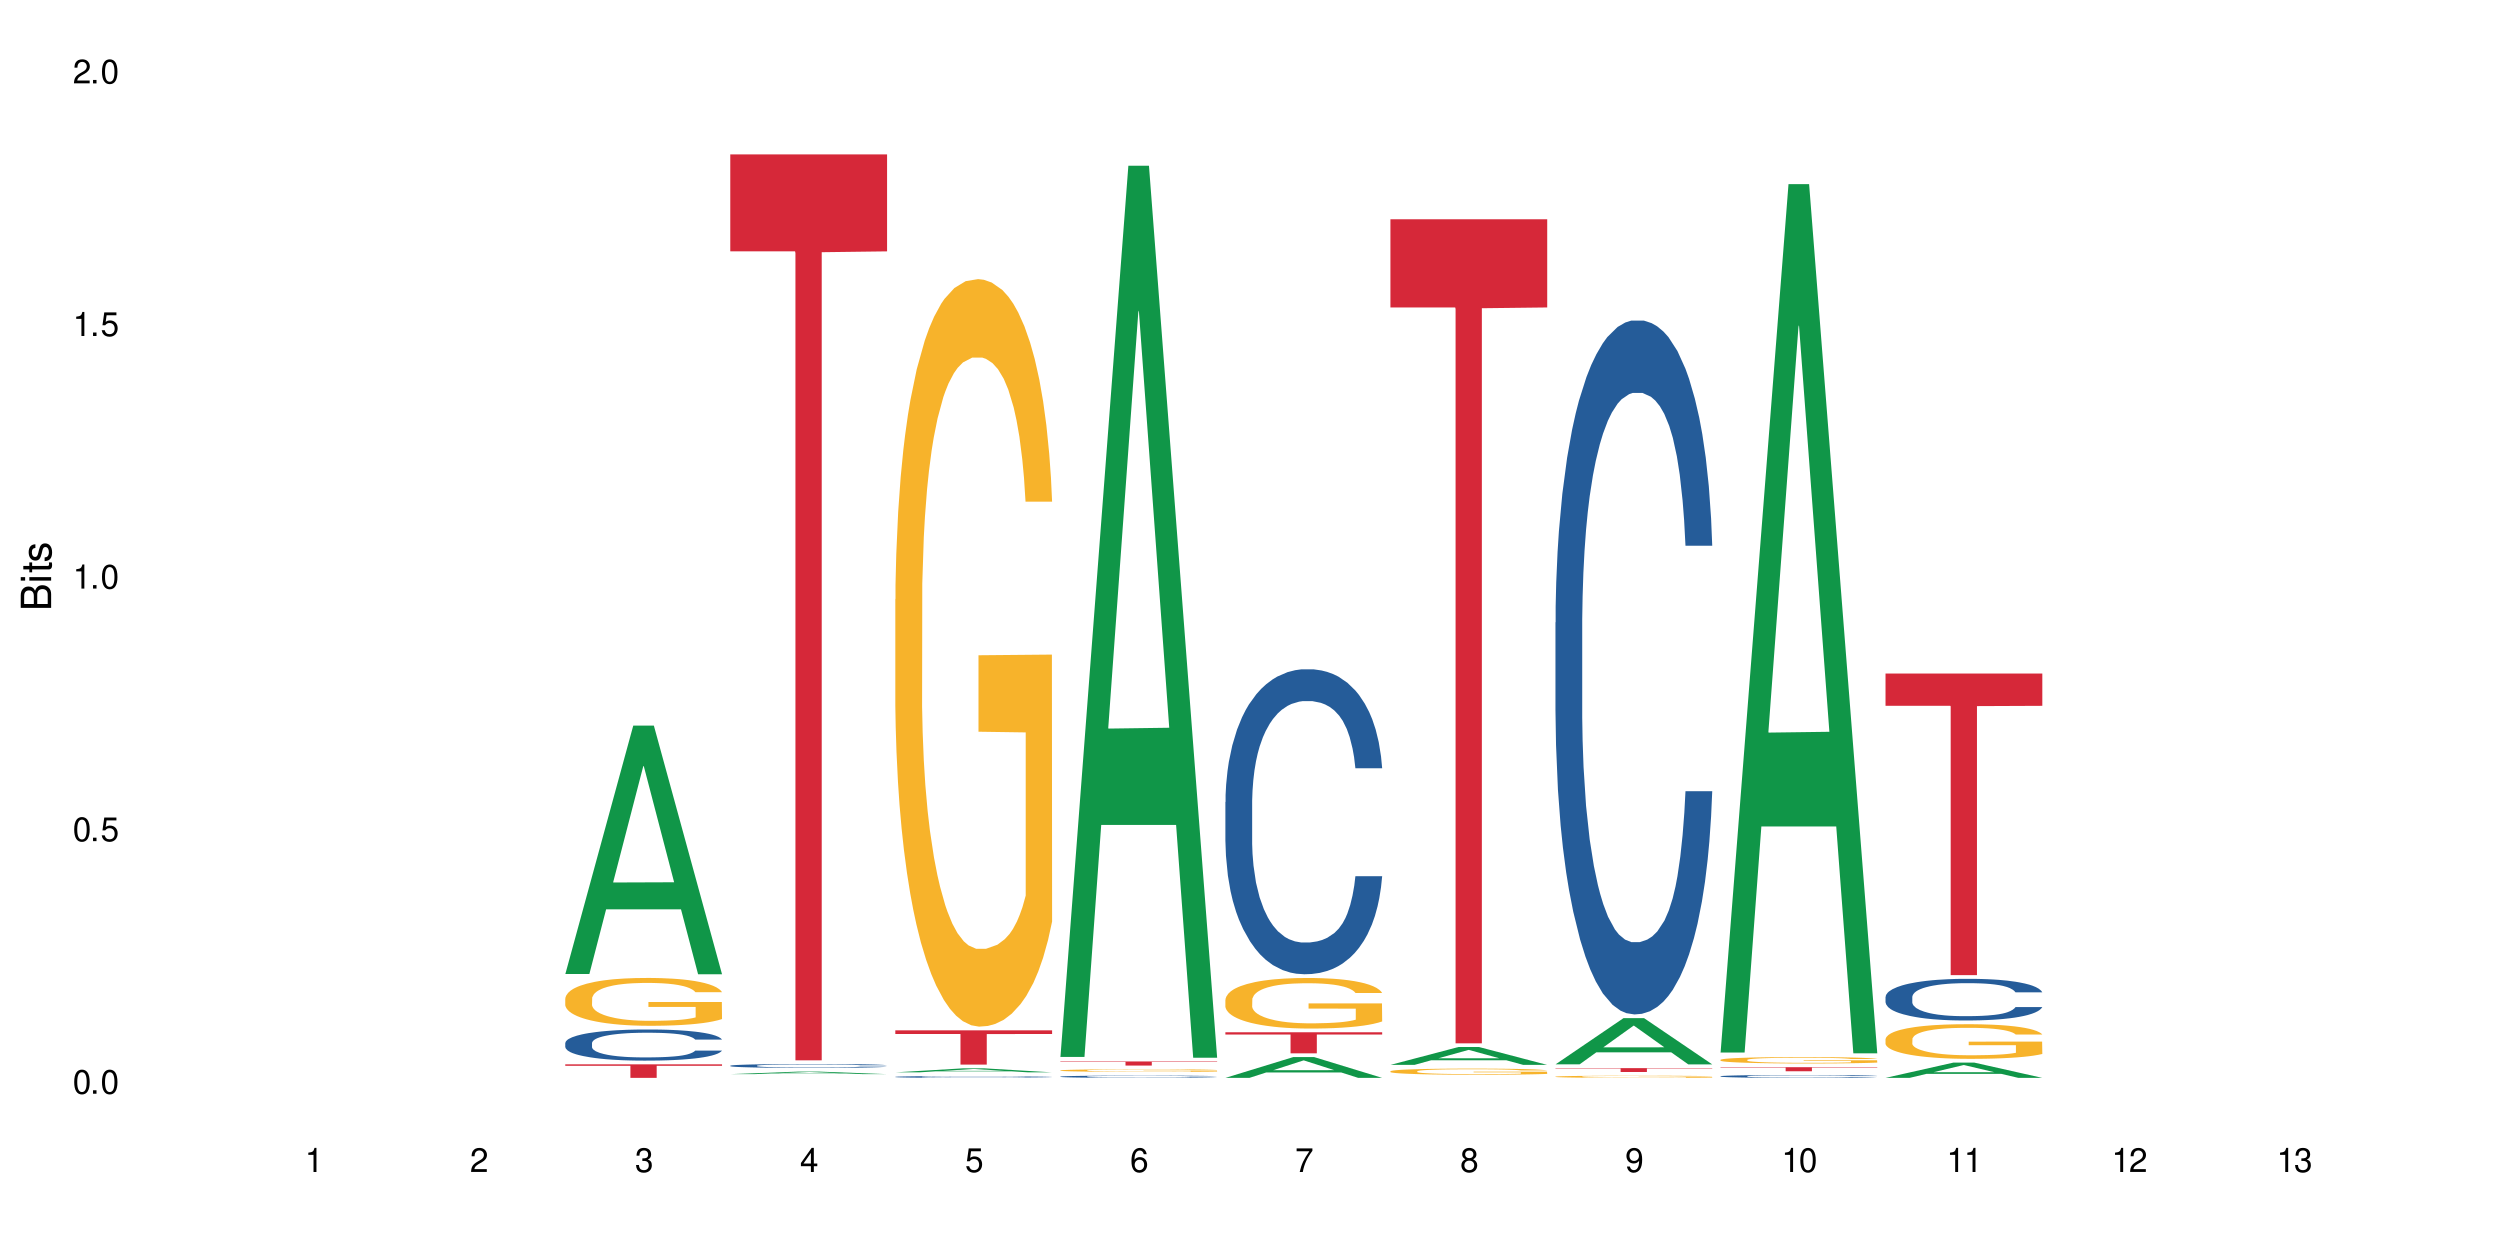 <?xml version="1.0" encoding="UTF-8"?>
<svg xmlns="http://www.w3.org/2000/svg" xmlns:xlink="http://www.w3.org/1999/xlink" width="720" height="360" viewBox="0 0 720 360">
<defs>
<g>
<g id="glyph-0-0">
</g>
<g id="glyph-0-1">
<path d="M 2.641 -6.938 C 2 -6.938 1.422 -6.656 1.078 -6.172 C 0.641 -5.562 0.406 -4.641 0.406 -3.359 C 0.406 -1.016 1.188 0.219 2.641 0.219 C 4.078 0.219 4.859 -1.016 4.859 -3.297 C 4.859 -4.641 4.656 -5.547 4.203 -6.172 C 3.844 -6.656 3.281 -6.938 2.641 -6.938 Z M 2.641 -6.188 C 3.547 -6.188 4 -5.25 4 -3.375 C 4 -1.406 3.562 -0.484 2.625 -0.484 C 1.734 -0.484 1.281 -1.438 1.281 -3.344 C 1.281 -5.25 1.734 -6.188 2.641 -6.188 Z M 2.641 -6.188 "/>
</g>
<g id="glyph-0-2">
<path d="M 1.828 -1 L 0.828 -1 L 0.828 0 L 1.828 0 Z M 1.828 -1 "/>
</g>
<g id="glyph-0-3">
<path d="M 4.562 -6.797 L 1.062 -6.797 L 0.547 -3.094 L 1.328 -3.094 C 1.719 -3.562 2.047 -3.734 2.578 -3.734 C 3.484 -3.734 4.062 -3.109 4.062 -2.094 C 4.062 -1.125 3.484 -0.531 2.578 -0.531 C 1.828 -0.531 1.375 -0.906 1.188 -1.672 L 0.328 -1.672 C 0.453 -1.109 0.547 -0.844 0.75 -0.594 C 1.125 -0.078 1.828 0.219 2.594 0.219 C 3.969 0.219 4.922 -0.781 4.922 -2.219 C 4.922 -3.562 4.031 -4.484 2.719 -4.484 C 2.25 -4.484 1.859 -4.359 1.469 -4.062 L 1.734 -5.969 L 4.562 -5.969 Z M 4.562 -6.797 "/>
</g>
<g id="glyph-0-4">
<path d="M 2.484 -4.938 L 2.484 0 L 3.328 0 L 3.328 -6.938 L 2.766 -6.938 C 2.469 -5.875 2.281 -5.734 0.984 -5.562 L 0.984 -4.938 Z M 2.484 -4.938 "/>
</g>
<g id="glyph-0-5">
<path d="M 4.859 -0.828 L 1.281 -0.828 C 1.359 -1.406 1.672 -1.781 2.5 -2.281 L 3.469 -2.828 C 4.406 -3.344 4.906 -4.062 4.906 -4.906 C 4.906 -5.484 4.672 -6.031 4.266 -6.406 C 3.859 -6.766 3.375 -6.938 2.719 -6.938 C 1.859 -6.938 1.219 -6.625 0.844 -6.031 C 0.609 -5.672 0.5 -5.234 0.484 -4.531 L 1.328 -4.531 C 1.359 -5.016 1.406 -5.281 1.531 -5.516 C 1.75 -5.938 2.188 -6.203 2.703 -6.203 C 3.469 -6.203 4.031 -5.641 4.031 -4.891 C 4.031 -4.344 3.719 -3.859 3.125 -3.516 L 2.234 -3 C 0.812 -2.172 0.406 -1.531 0.328 -0.016 L 4.859 -0.016 Z M 4.859 -0.828 "/>
</g>
<g id="glyph-0-6">
<path d="M 2.125 -3.188 L 2.578 -3.188 C 3.5 -3.188 3.984 -2.766 3.984 -1.922 C 3.984 -1.062 3.469 -0.531 2.594 -0.531 C 1.656 -0.531 1.203 -1 1.156 -2.016 L 0.312 -2.016 C 0.344 -1.453 0.438 -1.094 0.609 -0.781 C 0.953 -0.109 1.625 0.219 2.547 0.219 C 3.953 0.219 4.859 -0.625 4.859 -1.938 C 4.859 -2.828 4.516 -3.297 3.703 -3.594 C 4.344 -3.844 4.656 -4.328 4.656 -5.031 C 4.656 -6.219 3.875 -6.938 2.578 -6.938 C 1.203 -6.938 0.484 -6.172 0.453 -4.703 L 1.297 -4.703 C 1.312 -5.125 1.344 -5.359 1.453 -5.578 C 1.641 -5.969 2.062 -6.203 2.594 -6.203 C 3.344 -6.203 3.797 -5.75 3.797 -5 C 3.797 -4.516 3.609 -4.219 3.25 -4.047 C 3.016 -3.953 2.703 -3.922 2.125 -3.906 Z M 2.125 -3.188 "/>
</g>
<g id="glyph-0-7">
<path d="M 3.141 -1.672 L 3.141 0 L 3.984 0 L 3.984 -1.672 L 4.984 -1.672 L 4.984 -2.438 L 3.984 -2.438 L 3.984 -6.938 L 3.359 -6.938 L 0.266 -2.578 L 0.266 -1.672 Z M 3.141 -2.438 L 1 -2.438 L 3.141 -5.5 Z M 3.141 -2.438 "/>
</g>
<g id="glyph-0-8">
<path d="M 4.781 -5.125 C 4.609 -6.266 3.891 -6.938 2.844 -6.938 C 2.094 -6.938 1.422 -6.578 1.031 -5.953 C 0.594 -5.266 0.406 -4.422 0.406 -3.172 C 0.406 -2 0.578 -1.25 0.984 -0.641 C 1.359 -0.078 1.953 0.219 2.703 0.219 C 3.984 0.219 4.922 -0.75 4.922 -2.094 C 4.922 -3.375 4.062 -4.281 2.844 -4.281 C 2.172 -4.281 1.641 -4.031 1.281 -3.516 C 1.281 -5.234 1.828 -6.188 2.797 -6.188 C 3.391 -6.188 3.797 -5.797 3.938 -5.125 Z M 2.734 -3.531 C 3.547 -3.531 4.062 -2.953 4.062 -2.031 C 4.062 -1.156 3.484 -0.531 2.703 -0.531 C 1.922 -0.531 1.328 -1.188 1.328 -2.078 C 1.328 -2.938 1.906 -3.531 2.734 -3.531 Z M 2.734 -3.531 "/>
</g>
<g id="glyph-0-9">
<path d="M 4.984 -6.797 L 0.438 -6.797 L 0.438 -5.969 L 4.109 -5.969 C 2.5 -3.656 1.828 -2.234 1.328 0 L 2.219 0 C 2.594 -2.172 3.453 -4.047 4.984 -6.094 Z M 4.984 -6.797 "/>
</g>
<g id="glyph-0-10">
<path d="M 3.75 -3.656 C 4.469 -4.094 4.688 -4.438 4.688 -5.078 C 4.688 -6.172 3.844 -6.938 2.641 -6.938 C 1.438 -6.938 0.594 -6.172 0.594 -5.094 C 0.594 -4.438 0.812 -4.094 1.516 -3.656 C 0.734 -3.266 0.359 -2.703 0.359 -1.922 C 0.359 -0.656 1.281 0.219 2.641 0.219 C 3.984 0.219 4.922 -0.656 4.922 -1.922 C 4.922 -2.703 4.531 -3.266 3.75 -3.656 Z M 2.641 -6.188 C 3.359 -6.188 3.812 -5.75 3.812 -5.062 C 3.812 -4.406 3.344 -3.984 2.641 -3.984 C 1.922 -3.984 1.453 -4.406 1.453 -5.078 C 1.453 -5.75 1.922 -6.188 2.641 -6.188 Z M 2.641 -3.266 C 3.484 -3.266 4.062 -2.719 4.062 -1.906 C 4.062 -1.078 3.484 -0.531 2.625 -0.531 C 1.797 -0.531 1.219 -1.094 1.219 -1.906 C 1.219 -2.719 1.781 -3.266 2.641 -3.266 Z M 2.641 -3.266 "/>
</g>
<g id="glyph-0-11">
<path d="M 0.516 -1.578 C 0.672 -0.453 1.406 0.219 2.438 0.219 C 3.188 0.219 3.859 -0.141 4.266 -0.766 C 4.688 -1.453 4.891 -2.297 4.891 -3.547 C 4.891 -4.719 4.703 -5.453 4.312 -6.078 C 3.938 -6.641 3.344 -6.938 2.594 -6.938 C 1.297 -6.938 0.359 -5.969 0.359 -4.625 C 0.359 -3.344 1.234 -2.453 2.453 -2.453 C 3.094 -2.453 3.578 -2.672 4.016 -3.203 C 4 -1.484 3.469 -0.531 2.5 -0.531 C 1.906 -0.531 1.484 -0.906 1.359 -1.578 Z M 2.578 -6.203 C 3.375 -6.203 3.969 -5.531 3.969 -4.641 C 3.969 -3.797 3.391 -3.188 2.547 -3.188 C 1.734 -3.188 1.234 -3.766 1.234 -4.688 C 1.234 -5.562 1.797 -6.203 2.578 -6.203 Z M 2.578 -6.203 "/>
</g>
<g id="glyph-1-0">
</g>
<g id="glyph-1-1">
<path d="M 0 -0.953 L 0 -4.891 C 0 -5.719 -0.234 -6.344 -0.734 -6.797 C -1.188 -7.234 -1.812 -7.469 -2.5 -7.469 C -3.547 -7.469 -4.188 -7 -4.625 -5.875 C -4.984 -6.688 -5.625 -7.094 -6.531 -7.094 C -7.172 -7.094 -7.734 -6.859 -8.141 -6.391 C -8.562 -5.922 -8.75 -5.344 -8.75 -4.5 L -8.75 -0.953 Z M -4.984 -2.062 L -7.766 -2.062 L -7.766 -4.219 C -7.766 -4.844 -7.688 -5.203 -7.453 -5.5 C -7.219 -5.812 -6.859 -5.969 -6.375 -5.969 C -5.891 -5.969 -5.531 -5.812 -5.297 -5.5 C -5.062 -5.203 -4.984 -4.844 -4.984 -4.219 Z M -0.984 -2.062 L -4 -2.062 L -4 -4.781 C -4 -5.766 -3.438 -6.359 -2.484 -6.359 C -1.547 -6.359 -0.984 -5.766 -0.984 -4.781 Z M -0.984 -2.062 "/>
</g>
<g id="glyph-1-2">
<path d="M -6.281 -1.797 L -6.281 -0.797 L 0 -0.797 L 0 -1.797 Z M -8.75 -1.797 L -8.75 -0.797 L -7.484 -0.797 L -7.484 -1.797 Z M -8.75 -1.797 "/>
</g>
<g id="glyph-1-3">
<path d="M -6.281 -3.047 L -6.281 -2.016 L -8.016 -2.016 L -8.016 -1.016 L -6.281 -1.016 L -6.281 -0.172 L -5.469 -0.172 L -5.469 -1.016 L -0.719 -1.016 C -0.078 -1.016 0.281 -1.453 0.281 -2.234 C 0.281 -2.5 0.25 -2.719 0.188 -3.047 L -0.641 -3.047 C -0.609 -2.906 -0.594 -2.766 -0.594 -2.562 C -0.594 -2.141 -0.719 -2.016 -1.156 -2.016 L -5.469 -2.016 L -5.469 -3.047 Z M -6.281 -3.047 "/>
</g>
<g id="glyph-1-4">
<path d="M -4.531 -5.25 C -5.766 -5.25 -6.469 -4.422 -6.469 -2.969 C -6.469 -1.516 -5.719 -0.562 -4.547 -0.562 C -3.562 -0.562 -3.094 -1.062 -2.734 -2.562 L -2.516 -3.484 C -2.344 -4.188 -2.094 -4.469 -1.641 -4.469 C -1.047 -4.469 -0.641 -3.875 -0.641 -3 C -0.641 -2.453 -0.797 -2 -1.062 -1.75 C -1.25 -1.594 -1.422 -1.531 -1.875 -1.469 L -1.875 -0.406 C -0.422 -0.453 0.281 -1.266 0.281 -2.922 C 0.281 -4.5 -0.5 -5.516 -1.719 -5.516 C -2.656 -5.516 -3.172 -4.984 -3.469 -3.734 L -3.703 -2.766 C -3.891 -1.953 -4.156 -1.609 -4.594 -1.609 C -5.188 -1.609 -5.547 -2.125 -5.547 -2.938 C -5.547 -3.75 -5.203 -4.172 -4.531 -4.203 Z M -4.531 -5.25 "/>
</g>
</g>
</defs>
<rect x="-72" y="-36" width="864" height="432" fill="rgb(100%, 100%, 100%)" fill-opacity="1"/>
<path fill-rule="nonzero" fill="rgb(6.275%, 58.824%, 28.235%)" fill-opacity="1" d="M 162.793 280.512 L 162.84 280.445 L 182.379 208.973 L 188.312 208.973 L 207.945 280.582 L 201.047 280.582 L 196.125 261.887 L 174.562 261.887 L 169.738 280.512 L 162.793 280.512 L 176.637 254.156 L 194.148 254.09 L 185.418 220.672 L 185.32 220.605 L 185.223 220.809 L 176.59 254.09 L 176.637 254.156 Z M 162.793 280.512 "/>
<path fill-rule="nonzero" fill="rgb(14.51%, 36.078%, 60%)" fill-opacity="1" d="M 162.793 300.398 L 162.848 300.391 L 162.848 300.195 L 163.012 299.883 L 163.398 299.488 L 163.781 299.219 L 164.773 298.734 L 166.148 298.27 L 167.582 297.906 L 168.629 297.695 L 169.562 297.531 L 171.711 297.227 L 173.09 297.07 L 174.574 296.934 L 176.391 296.793 L 177.715 296.711 L 180.688 296.578 L 182.891 296.523 L 184.598 296.496 L 188.285 296.496 L 190.488 296.531 L 192.086 296.57 L 193.848 296.637 L 195.336 296.711 L 197.922 296.891 L 200.234 297.121 L 201.281 297.25 L 202.934 297.504 L 204.199 297.75 L 205.082 297.965 L 206.074 298.27 L 206.953 298.637 L 207.613 299.055 L 207.945 299.406 L 200.234 299.406 L 199.852 299.078 L 199.41 298.824 L 198.582 298.488 L 197.758 298.25 L 196.602 298.012 L 195.555 297.859 L 194.125 297.703 L 192.855 297.605 L 191.535 297.531 L 190.27 297.48 L 187.848 297.434 L 185.039 297.434 L 183.992 297.449 L 181.844 297.512 L 180.688 297.57 L 179.035 297.688 L 177.879 297.793 L 176.504 297.957 L 175.566 298.094 L 174.41 298.309 L 173.586 298.496 L 172.648 298.77 L 172.098 298.973 L 171.602 299.203 L 171.16 299.473 L 170.832 299.758 L 170.609 300.062 L 170.5 300.359 L 170.5 301.629 L 170.609 301.922 L 170.887 302.27 L 171.602 302.77 L 172.648 303.203 L 173.859 303.547 L 175.016 303.793 L 175.676 303.906 L 176.559 304.039 L 177.934 304.203 L 179.918 304.367 L 181.074 304.434 L 182.836 304.496 L 184.652 304.531 L 187.074 304.531 L 189.223 304.496 L 190.656 304.457 L 192.141 304.391 L 194.18 304.25 L 195.445 304.121 L 196.547 303.965 L 197.371 303.809 L 197.922 303.68 L 198.75 303.422 L 199.41 303.145 L 199.906 302.859 L 200.234 302.578 L 207.945 302.578 L 207.613 302.906 L 207.117 303.227 L 206.625 303.465 L 205.852 303.75 L 204.973 304.004 L 203.703 304.293 L 202.66 304.48 L 201.281 304.688 L 200.016 304.844 L 198.641 304.98 L 196.602 305.145 L 195.281 305.227 L 193.848 305.301 L 192.141 305.367 L 189.992 305.426 L 187.68 305.457 L 185.535 305.465 L 183.219 305.449 L 181.512 305.414 L 179.254 305.344 L 176.449 305.195 L 174.41 305.039 L 172.812 304.883 L 171.438 304.719 L 169.895 304.496 L 167.914 304.137 L 166.699 303.859 L 165.875 303.629 L 164.938 303.309 L 164.277 303.023 L 163.508 302.562 L 162.957 301.98 L 162.793 301.531 Z M 162.793 300.398 "/>
<path fill-rule="nonzero" fill="rgb(96.863%, 70.196%, 16.863%)" fill-opacity="1" d="M 162.793 287.551 L 162.848 287.539 L 162.848 287.285 L 163.066 286.719 L 163.617 285.941 L 164.332 285.297 L 165.105 284.793 L 165.602 284.531 L 166.426 284.152 L 167.141 283.875 L 168.957 283.309 L 171.27 282.781 L 172.539 282.555 L 173.969 282.34 L 176.008 282.102 L 176.941 282.012 L 179.805 281.812 L 183.055 281.688 L 186.633 281.648 L 188.285 281.66 L 190.543 281.711 L 193.629 281.852 L 195.391 281.977 L 196.766 282.102 L 198.199 282.266 L 199.961 282.516 L 201.613 282.82 L 202.934 283.121 L 204.254 283.5 L 205.355 283.902 L 206.293 284.34 L 207.117 284.871 L 207.613 285.312 L 207.945 285.75 L 200.289 285.75 L 199.852 285.312 L 199.355 284.973 L 198.527 284.555 L 197.703 284.254 L 196.875 284.016 L 195.336 283.688 L 194.012 283.484 L 192.363 283.309 L 190.766 283.195 L 188.949 283.121 L 187.848 283.094 L 184.926 283.094 L 182.285 283.184 L 180.742 283.285 L 179.641 283.387 L 178.098 283.574 L 177.164 283.727 L 176.613 283.824 L 174.961 284.215 L 173.859 284.566 L 173.254 284.809 L 172.484 285.184 L 171.934 285.523 L 171.328 286.027 L 170.996 286.406 L 170.555 287.262 L 170.5 289.527 L 170.664 290.004 L 170.996 290.52 L 171.438 290.973 L 172.098 291.453 L 172.758 291.816 L 173.914 292.309 L 174.906 292.637 L 175.676 292.848 L 177.164 293.188 L 177.77 293.301 L 179.199 293.527 L 180.688 293.703 L 182.504 293.855 L 183.883 293.93 L 186.082 293.996 L 188.891 293.996 L 192.195 293.918 L 194.289 293.816 L 195.719 293.719 L 196.656 293.629 L 197.812 293.492 L 198.641 293.363 L 199.41 293.227 L 200.348 293.012 L 200.348 290.004 L 186.746 289.992 L 186.746 288.582 L 207.891 288.57 L 207.945 293.492 L 206.789 293.832 L 205.355 294.156 L 203.98 294.41 L 202.547 294.625 L 200.512 294.863 L 198.859 295.016 L 196.324 295.191 L 194.012 295.305 L 191.59 295.379 L 189.441 295.418 L 186.91 295.43 L 184.652 295.402 L 182.23 295.328 L 180.301 295.227 L 178.539 295.102 L 176.777 294.938 L 174.574 294.676 L 173.145 294.461 L 171.656 294.195 L 170.172 293.883 L 168.848 293.543 L 167.969 293.277 L 167.086 292.977 L 166.148 292.598 L 165.27 292.168 L 164.609 291.781 L 164.004 291.34 L 163.562 290.922 L 163.121 290.355 L 162.902 289.902 L 162.793 289.516 Z M 162.793 287.551 "/>
<path fill-rule="nonzero" fill="rgb(83.922%, 15.686%, 22.353%)" fill-opacity="1" d="M 162.793 306.531 L 207.945 306.531 L 207.945 306.949 L 189.125 306.953 L 189.125 310.43 L 181.555 310.43 L 181.555 306.957 L 181.445 306.949 L 162.793 306.949 Z M 162.793 306.531 "/>
<path fill-rule="nonzero" fill="rgb(6.275%, 58.824%, 28.235%)" fill-opacity="1" d="M 210.32 309.352 L 210.371 309.352 L 229.906 308.621 L 235.84 308.621 L 255.477 309.352 L 248.578 309.352 L 243.656 309.16 L 222.094 309.16 L 217.27 309.352 L 210.32 309.352 L 224.168 309.082 L 241.68 309.082 L 232.945 308.738 L 232.852 308.738 L 232.754 308.742 L 224.117 309.082 L 224.168 309.082 Z M 210.32 309.352 "/>
<path fill-rule="nonzero" fill="rgb(14.51%, 36.078%, 60%)" fill-opacity="1" d="M 210.32 306.922 L 210.375 306.918 L 210.375 306.895 L 210.543 306.855 L 210.926 306.809 L 211.312 306.773 L 212.305 306.711 L 213.68 306.656 L 215.113 306.609 L 216.16 306.582 L 217.094 306.562 L 219.242 306.523 L 220.617 306.504 L 222.105 306.488 L 223.922 306.469 L 225.246 306.461 L 228.219 306.445 L 230.422 306.438 L 232.129 306.434 L 235.816 306.434 L 238.02 306.438 L 239.617 306.441 L 241.379 306.449 L 242.863 306.461 L 245.453 306.484 L 247.766 306.512 L 248.812 306.527 L 250.465 306.559 L 251.73 306.59 L 252.613 306.617 L 253.602 306.656 L 254.484 306.699 L 255.145 306.754 L 255.477 306.797 L 247.766 306.797 L 247.379 306.754 L 246.941 306.723 L 246.113 306.684 L 245.289 306.652 L 244.133 306.621 L 243.086 306.602 L 241.652 306.582 L 240.387 306.57 L 239.066 306.562 L 237.801 306.555 L 235.375 306.551 L 231.523 306.551 L 229.375 306.559 L 228.219 306.566 L 226.566 306.582 L 225.41 306.594 L 224.031 306.617 L 223.098 306.633 L 221.941 306.66 L 221.113 306.684 L 220.18 306.719 L 219.629 306.742 L 219.133 306.77 L 218.691 306.805 L 218.359 306.84 L 218.141 306.879 L 218.031 306.914 L 218.031 307.074 L 218.141 307.109 L 218.418 307.152 L 219.133 307.215 L 220.18 307.27 L 221.391 307.312 L 222.547 307.344 L 223.207 307.359 L 224.086 307.375 L 225.465 307.395 L 227.445 307.414 L 228.602 307.422 L 230.367 307.434 L 232.184 307.438 L 234.605 307.438 L 236.754 307.434 L 238.184 307.426 L 239.672 307.418 L 241.707 307.402 L 242.977 307.383 L 244.078 307.367 L 244.902 307.348 L 245.453 307.328 L 246.277 307.297 L 246.941 307.262 L 247.438 307.227 L 247.766 307.191 L 255.477 307.191 L 255.145 307.234 L 254.648 307.273 L 254.152 307.305 L 253.383 307.34 L 252.5 307.371 L 251.234 307.406 L 250.188 307.43 L 248.812 307.457 L 247.547 307.477 L 246.168 307.492 L 244.133 307.512 L 242.809 307.523 L 241.379 307.531 L 239.672 307.539 L 237.523 307.547 L 235.211 307.551 L 230.75 307.551 L 229.043 307.547 L 226.785 307.535 L 223.977 307.52 L 221.941 307.5 L 220.344 307.48 L 218.965 307.461 L 217.426 307.434 L 215.441 307.387 L 214.23 307.352 L 213.406 307.324 L 212.469 307.285 L 211.809 307.246 L 211.039 307.191 L 210.488 307.117 L 210.32 307.062 Z M 210.32 306.922 "/>
<path fill-rule="nonzero" fill="rgb(96.863%, 70.196%, 16.863%)" fill-opacity="1" d="M 210.32 310.422 L 221.5 310.422 L 223.539 310.418 L 244.297 310.418 L 245.73 310.422 L 255.477 310.422 L 218.086 310.422 L 218.031 310.426 L 247.875 310.426 L 234.273 310.426 L 255.477 310.426 L 250.078 310.426 L 248.043 310.43 L 224.309 310.43 L 222.105 310.426 L 210.32 310.426 Z M 210.32 310.422 "/>
<path fill-rule="nonzero" fill="rgb(83.922%, 15.686%, 22.353%)" fill-opacity="1" d="M 210.32 44.465 L 255.477 44.465 L 255.477 72.391 L 236.656 72.637 L 236.656 305.367 L 229.086 305.367 L 229.086 72.883 L 228.977 72.391 L 210.32 72.391 Z M 210.32 44.465 "/>
<path fill-rule="nonzero" fill="rgb(6.275%, 58.824%, 28.235%)" fill-opacity="1" d="M 257.852 308.836 L 257.898 308.836 L 277.438 307.676 L 283.371 307.676 L 303.004 308.836 L 296.105 308.836 L 291.188 308.535 L 269.621 308.535 L 264.797 308.836 L 257.852 308.836 L 271.695 308.41 L 289.207 308.406 L 280.477 307.867 L 280.379 307.863 L 280.285 307.867 L 271.648 308.406 L 271.695 308.41 Z M 257.852 308.836 "/>
<path fill-rule="nonzero" fill="rgb(14.51%, 36.078%, 60%)" fill-opacity="1" d="M 257.852 310.133 L 257.906 310.133 L 257.906 310.121 L 258.07 310.102 L 258.457 310.078 L 258.844 310.062 L 259.832 310.035 L 261.211 310.008 L 262.641 309.988 L 263.688 309.973 L 264.625 309.965 L 266.773 309.945 L 268.148 309.938 L 269.637 309.93 L 271.453 309.922 L 272.773 309.918 L 275.746 309.91 L 277.949 309.906 L 285.551 309.906 L 287.145 309.91 L 288.91 309.914 L 290.395 309.918 L 292.984 309.926 L 295.297 309.941 L 296.344 309.949 L 297.996 309.965 L 299.262 309.977 L 300.141 309.988 L 301.133 310.008 L 302.016 310.031 L 302.676 310.055 L 303.004 310.074 L 295.297 310.074 L 294.91 310.055 L 294.469 310.039 L 293.645 310.02 L 292.816 310.008 L 291.66 309.992 L 290.617 309.984 L 289.184 309.977 L 287.918 309.969 L 286.598 309.965 L 285.328 309.961 L 279.051 309.961 L 276.902 309.965 L 275.746 309.969 L 274.098 309.973 L 272.941 309.98 L 271.562 309.988 L 270.625 309.996 L 269.469 310.012 L 268.645 310.02 L 267.707 310.039 L 267.156 310.051 L 266.66 310.062 L 266.223 310.078 L 265.891 310.094 L 265.672 310.113 L 265.562 310.129 L 265.562 310.203 L 265.672 310.223 L 265.945 310.242 L 266.66 310.27 L 267.707 310.297 L 268.918 310.316 L 270.074 310.332 L 270.738 310.336 L 271.617 310.344 L 272.996 310.355 L 274.977 310.363 L 276.133 310.367 L 277.895 310.371 L 279.711 310.375 L 282.137 310.375 L 284.281 310.371 L 285.715 310.371 L 287.203 310.367 L 289.238 310.355 L 290.504 310.352 L 291.605 310.34 L 292.434 310.332 L 292.984 310.324 L 293.809 310.309 L 294.469 310.293 L 294.965 310.277 L 295.297 310.258 L 303.004 310.258 L 302.676 310.277 L 302.18 310.297 L 301.684 310.312 L 300.914 310.328 L 300.031 310.344 L 298.766 310.359 L 297.719 310.371 L 296.344 310.383 L 295.074 310.391 L 293.699 310.398 L 291.66 310.41 L 290.34 310.414 L 288.91 310.418 L 287.203 310.422 L 285.055 310.426 L 282.742 310.426 L 280.594 310.43 L 278.281 310.426 L 276.574 310.426 L 274.316 310.422 L 271.508 310.414 L 269.469 310.402 L 267.875 310.395 L 266.496 310.383 L 264.953 310.371 L 262.973 310.352 L 261.762 310.336 L 260.934 310.32 L 260 310.301 L 259.34 310.285 L 258.566 310.258 L 258.016 310.227 L 257.852 310.199 Z M 257.852 310.133 "/>
<path fill-rule="nonzero" fill="rgb(96.863%, 70.196%, 16.863%)" fill-opacity="1" d="M 257.852 172.594 L 257.906 172.398 L 257.906 168.465 L 258.125 159.617 L 258.676 147.426 L 259.395 137.398 L 260.164 129.535 L 260.66 125.406 L 261.484 119.508 L 262.203 115.184 L 264.02 106.336 L 266.332 98.078 L 267.598 94.539 L 269.031 91.195 L 271.066 87.461 L 272.004 86.086 L 274.867 82.938 L 278.117 80.973 L 281.695 80.383 L 283.348 80.578 L 285.605 81.367 L 288.688 83.527 L 290.449 85.496 L 291.828 87.461 L 293.258 90.016 L 295.02 93.949 L 296.672 98.668 L 297.996 103.387 L 299.316 109.285 L 300.418 115.578 L 301.352 122.457 L 302.18 130.715 L 302.676 137.598 L 303.004 144.477 L 295.352 144.477 L 294.91 137.598 L 294.414 132.289 L 293.59 125.801 L 292.762 121.082 L 291.938 117.344 L 290.395 112.234 L 289.074 109.09 L 287.422 106.336 L 285.824 104.566 L 284.008 103.387 L 282.906 102.992 L 279.988 102.992 L 277.344 104.371 L 275.805 105.941 L 274.703 107.516 L 273.16 110.465 L 272.223 112.824 L 271.672 114.398 L 270.02 120.492 L 268.918 125.996 L 268.312 129.73 L 267.543 135.629 L 266.992 140.938 L 266.387 148.805 L 266.055 154.703 L 265.617 168.07 L 265.562 203.461 L 265.727 210.934 L 266.055 218.992 L 266.496 226.07 L 267.156 233.543 L 267.82 239.242 L 268.977 246.91 L 269.965 252.023 L 270.738 255.367 L 272.223 260.676 L 272.828 262.445 L 274.262 265.984 L 275.746 268.734 L 277.566 271.094 L 278.941 272.273 L 281.145 273.258 L 283.953 273.258 L 287.258 272.078 L 289.348 270.504 L 290.781 268.934 L 291.719 267.555 L 292.875 265.395 L 293.699 263.426 L 294.469 261.266 L 295.406 257.922 L 295.406 210.934 L 281.805 210.734 L 281.805 188.715 L 302.949 188.52 L 303.004 265.395 L 301.848 270.703 L 300.418 275.812 L 299.039 279.746 L 297.609 283.09 L 295.57 286.824 L 293.918 289.184 L 291.387 291.934 L 289.074 293.703 L 286.652 294.883 L 284.504 295.473 L 281.969 295.672 L 279.711 295.277 L 277.289 294.098 L 275.363 292.523 L 273.602 290.559 L 271.84 288.004 L 269.637 283.875 L 268.203 280.531 L 266.719 276.402 L 265.23 271.488 L 263.91 266.18 L 263.027 262.051 L 262.148 257.332 L 261.211 251.434 L 260.328 244.75 L 259.668 238.652 L 259.062 231.773 L 258.621 225.285 L 258.184 216.438 L 257.961 209.359 L 257.852 203.266 Z M 257.852 172.594 "/>
<path fill-rule="nonzero" fill="rgb(83.922%, 15.686%, 22.353%)" fill-opacity="1" d="M 257.852 296.738 L 303.004 296.738 L 303.004 297.797 L 284.188 297.805 L 284.188 306.609 L 276.617 306.609 L 276.617 297.812 L 276.504 297.797 L 257.852 297.797 Z M 257.852 296.738 "/>
<path fill-rule="nonzero" fill="rgb(6.275%, 58.824%, 28.235%)" fill-opacity="1" d="M 305.383 304.391 L 305.43 304.148 L 324.969 47.734 L 330.902 47.734 L 350.535 304.633 L 343.637 304.633 L 338.715 237.574 L 317.152 237.574 L 312.328 304.391 L 305.383 304.391 L 319.227 209.832 L 336.738 209.59 L 328.008 89.707 L 327.91 89.465 L 327.812 90.188 L 319.18 209.59 L 319.227 209.832 Z M 305.383 304.391 "/>
<path fill-rule="nonzero" fill="rgb(14.51%, 36.078%, 60%)" fill-opacity="1" d="M 305.383 310.055 L 305.438 310.055 L 305.438 310.039 L 305.602 310.02 L 305.988 309.988 L 306.371 309.969 L 307.363 309.934 L 308.742 309.898 L 310.172 309.871 L 311.219 309.855 L 312.156 309.844 L 314.301 309.824 L 315.68 309.812 L 317.164 309.801 L 318.984 309.789 L 320.305 309.785 L 323.277 309.773 L 325.48 309.77 L 333.078 309.77 L 334.676 309.773 L 336.438 309.777 L 337.926 309.785 L 340.512 309.797 L 342.828 309.816 L 343.871 309.824 L 345.523 309.844 L 346.789 309.859 L 347.672 309.875 L 348.664 309.898 L 349.543 309.926 L 350.203 309.957 L 350.535 309.984 L 342.828 309.984 L 342.441 309.957 L 342 309.941 L 341.176 309.914 L 340.348 309.898 L 339.191 309.879 L 338.145 309.867 L 336.715 309.859 L 335.449 309.852 L 334.125 309.844 L 332.859 309.84 L 330.438 309.836 L 327.629 309.836 L 326.582 309.84 L 324.434 309.844 L 323.277 309.848 L 321.625 309.855 L 320.469 309.863 L 319.094 309.875 L 318.156 309.887 L 317 309.902 L 316.176 309.914 L 315.238 309.938 L 314.688 309.949 L 314.191 309.969 L 313.75 309.988 L 313.422 310.008 L 313.199 310.031 L 313.09 310.051 L 313.09 310.145 L 313.199 310.168 L 313.477 310.191 L 314.191 310.23 L 315.238 310.262 L 316.449 310.289 L 317.605 310.305 L 318.266 310.312 L 319.148 310.324 L 320.523 310.336 L 322.508 310.348 L 323.664 310.352 L 325.426 310.355 L 327.242 310.359 L 329.664 310.359 L 331.812 310.355 L 333.246 310.355 L 334.73 310.348 L 336.77 310.34 L 338.035 310.328 L 339.137 310.316 L 339.961 310.305 L 340.512 310.297 L 341.34 310.277 L 342 310.258 L 342.496 310.238 L 342.828 310.215 L 350.535 310.215 L 350.203 310.238 L 349.711 310.262 L 349.215 310.281 L 348.441 310.301 L 347.562 310.32 L 346.297 310.344 L 345.25 310.355 L 343.871 310.371 L 342.605 310.383 L 341.23 310.395 L 339.191 310.406 L 337.871 310.41 L 336.438 310.418 L 334.73 310.422 L 332.586 310.426 L 330.27 310.426 L 328.125 310.43 L 325.812 310.426 L 324.105 310.426 L 321.848 310.418 L 319.039 310.41 L 317 310.398 L 315.402 310.387 L 314.027 310.375 L 312.484 310.355 L 310.504 310.332 L 309.293 310.309 L 308.465 310.293 L 307.531 310.27 L 306.867 310.25 L 306.098 310.215 L 305.547 310.172 L 305.383 310.141 Z M 305.383 310.055 "/>
<path fill-rule="nonzero" fill="rgb(96.863%, 70.196%, 16.863%)" fill-opacity="1" d="M 305.383 308.273 L 305.438 308.273 L 305.438 308.258 L 305.656 308.227 L 306.207 308.184 L 306.922 308.152 L 307.695 308.125 L 308.191 308.109 L 309.016 308.09 L 309.73 308.074 L 311.551 308.043 L 313.863 308.016 L 315.129 308 L 316.559 307.988 L 318.598 307.977 L 319.535 307.973 L 322.398 307.961 L 325.645 307.953 L 330.879 307.953 L 333.137 307.957 L 336.219 307.965 L 337.98 307.969 L 339.355 307.977 L 340.789 307.984 L 342.551 308 L 344.203 308.016 L 345.523 308.031 L 346.848 308.051 L 347.949 308.074 L 348.883 308.098 L 349.711 308.129 L 350.203 308.152 L 350.535 308.176 L 342.883 308.176 L 342.441 308.152 L 341.945 308.133 L 341.121 308.109 L 340.293 308.094 L 339.469 308.082 L 337.926 308.062 L 336.605 308.051 L 334.953 308.043 L 333.355 308.035 L 331.539 308.031 L 327.52 308.031 L 324.875 308.035 L 323.332 308.043 L 322.23 308.047 L 320.691 308.059 L 319.754 308.066 L 319.203 308.07 L 317.551 308.09 L 316.449 308.109 L 315.844 308.125 L 315.074 308.145 L 314.523 308.164 L 313.918 308.191 L 313.586 308.211 L 313.145 308.258 L 313.09 308.379 L 313.258 308.406 L 313.586 308.434 L 314.027 308.457 L 314.688 308.484 L 315.348 308.504 L 316.504 308.531 L 317.496 308.551 L 318.266 308.562 L 319.754 308.578 L 320.359 308.586 L 321.793 308.598 L 323.277 308.605 L 325.094 308.617 L 326.473 308.621 L 331.484 308.621 L 334.785 308.617 L 336.879 308.613 L 338.312 308.609 L 339.246 308.602 L 340.402 308.594 L 341.23 308.59 L 342 308.582 L 342.938 308.57 L 342.938 308.406 L 329.336 308.406 L 329.336 308.328 L 350.48 308.328 L 350.535 308.594 L 349.379 308.613 L 347.949 308.633 L 346.57 308.645 L 345.141 308.656 L 343.102 308.672 L 341.449 308.68 L 338.918 308.688 L 336.605 308.695 L 334.18 308.699 L 327.242 308.699 L 324.82 308.695 L 322.895 308.691 L 321.129 308.684 L 319.367 308.676 L 317.164 308.66 L 315.734 308.648 L 314.246 308.633 L 312.762 308.617 L 311.438 308.598 L 310.559 308.582 L 309.676 308.566 L 308.742 308.547 L 307.859 308.523 L 307.199 308.504 L 306.594 308.48 L 306.152 308.457 L 305.711 308.426 L 305.492 308.402 L 305.383 308.379 Z M 305.383 308.273 "/>
<path fill-rule="nonzero" fill="rgb(83.922%, 15.686%, 22.353%)" fill-opacity="1" d="M 305.383 305.699 L 350.535 305.699 L 350.535 305.828 L 331.719 305.828 L 331.719 306.883 L 324.145 306.883 L 324.145 305.828 L 305.383 305.828 Z M 305.383 305.699 "/>
<path fill-rule="nonzero" fill="rgb(6.275%, 58.824%, 28.235%)" fill-opacity="1" d="M 352.91 310.422 L 352.961 310.418 L 372.496 304.426 L 378.43 304.426 L 398.066 310.43 L 391.168 310.43 L 386.246 308.863 L 364.684 308.863 L 359.859 310.422 L 352.91 310.422 L 366.758 308.215 L 384.27 308.207 L 375.535 305.406 L 375.441 305.402 L 375.344 305.418 L 366.707 308.207 L 366.758 308.215 Z M 352.91 310.422 "/>
<path fill-rule="nonzero" fill="rgb(14.51%, 36.078%, 60%)" fill-opacity="1" d="M 352.91 230.984 L 352.969 230.902 L 352.969 228.977 L 353.133 225.926 L 353.52 222.074 L 353.902 219.426 L 354.895 214.688 L 356.27 210.113 L 357.703 206.582 L 358.75 204.496 L 359.684 202.891 L 361.832 199.922 L 363.211 198.395 L 364.695 197.031 L 366.512 195.668 L 367.836 194.863 L 370.809 193.578 L 373.012 193.016 L 374.719 192.777 L 378.406 192.777 L 380.609 193.098 L 382.207 193.5 L 383.969 194.141 L 385.457 194.863 L 388.043 196.629 L 390.355 198.875 L 391.402 200.16 L 393.055 202.648 L 394.32 205.059 L 395.203 207.145 L 396.195 210.113 L 397.074 213.727 L 397.734 217.82 L 398.066 221.27 L 390.355 221.27 L 389.973 218.059 L 389.531 215.57 L 388.703 212.281 L 387.879 209.953 L 386.723 207.625 L 385.676 206.102 L 384.246 204.574 L 382.977 203.613 L 381.656 202.891 L 380.391 202.41 L 377.965 201.926 L 375.16 201.926 L 374.113 202.086 L 371.965 202.73 L 370.809 203.293 L 369.156 204.414 L 368 205.457 L 366.625 207.062 L 365.688 208.43 L 364.531 210.516 L 363.703 212.363 L 362.77 215.012 L 362.219 217.016 L 361.723 219.266 L 361.281 221.914 L 360.953 224.723 L 360.73 227.691 L 360.621 230.582 L 360.621 243.023 L 360.73 245.914 L 361.008 249.285 L 361.723 254.18 L 362.77 258.434 L 363.98 261.805 L 365.137 264.215 L 365.797 265.336 L 366.68 266.621 L 368.055 268.227 L 370.039 269.832 L 371.195 270.473 L 372.957 271.117 L 374.773 271.438 L 377.195 271.438 L 379.344 271.117 L 380.773 270.715 L 382.262 270.074 L 384.301 268.707 L 385.566 267.426 L 386.668 265.898 L 387.492 264.375 L 388.043 263.09 L 388.871 260.602 L 389.531 257.871 L 390.027 255.062 L 390.355 252.336 L 398.066 252.336 L 397.734 255.543 L 397.238 258.676 L 396.742 261.004 L 395.973 263.812 L 395.094 266.301 L 393.824 269.109 L 392.781 270.957 L 391.402 272.961 L 390.137 274.488 L 388.758 275.852 L 386.723 277.457 L 385.402 278.262 L 383.969 278.98 L 382.262 279.625 L 380.113 280.188 L 377.801 280.508 L 375.652 280.586 L 373.34 280.426 L 371.633 280.105 L 369.375 279.383 L 366.566 277.938 L 364.531 276.414 L 362.934 274.891 L 361.559 273.285 L 360.016 271.117 L 358.031 267.586 L 356.82 264.855 L 355.996 262.609 L 355.059 259.477 L 354.398 256.668 L 353.629 252.172 L 353.078 246.473 L 352.91 242.059 Z M 352.91 230.984 "/>
<path fill-rule="nonzero" fill="rgb(96.863%, 70.196%, 16.863%)" fill-opacity="1" d="M 352.91 287.895 L 352.969 287.883 L 352.969 287.617 L 353.188 287.02 L 353.738 286.191 L 354.453 285.516 L 355.227 284.98 L 355.719 284.703 L 356.547 284.305 L 357.262 284.012 L 359.078 283.414 L 361.391 282.852 L 362.66 282.613 L 364.09 282.387 L 366.129 282.137 L 367.062 282.043 L 369.926 281.828 L 373.176 281.695 L 376.754 281.656 L 378.406 281.668 L 380.664 281.723 L 383.75 281.867 L 385.512 282 L 386.887 282.137 L 388.32 282.309 L 390.082 282.574 L 391.734 282.895 L 393.055 283.211 L 394.375 283.613 L 395.477 284.039 L 396.414 284.504 L 397.238 285.062 L 397.734 285.527 L 398.066 285.992 L 390.41 285.992 L 389.973 285.527 L 389.477 285.168 L 388.648 284.73 L 387.824 284.41 L 386.996 284.156 L 385.457 283.812 L 384.133 283.598 L 382.48 283.414 L 380.887 283.293 L 379.066 283.211 L 377.965 283.188 L 375.047 283.188 L 372.406 283.277 L 370.863 283.387 L 369.762 283.492 L 368.219 283.691 L 367.285 283.852 L 366.734 283.957 L 365.082 284.371 L 363.98 284.742 L 363.375 284.996 L 362.602 285.395 L 362.055 285.754 L 361.445 286.285 L 361.117 286.684 L 360.676 287.59 L 360.621 289.984 L 360.785 290.492 L 361.117 291.035 L 361.559 291.516 L 362.219 292.02 L 362.879 292.406 L 364.035 292.926 L 365.027 293.273 L 365.797 293.5 L 367.285 293.859 L 367.891 293.977 L 369.32 294.215 L 370.809 294.402 L 372.625 294.562 L 374.004 294.641 L 376.203 294.711 L 379.012 294.711 L 382.316 294.629 L 384.41 294.523 L 385.84 294.418 L 386.777 294.324 L 387.934 294.176 L 388.758 294.043 L 389.531 293.898 L 390.465 293.672 L 390.465 290.492 L 376.867 290.477 L 376.867 288.988 L 398.012 288.973 L 398.066 294.176 L 396.91 294.535 L 395.477 294.883 L 394.102 295.148 L 392.668 295.375 L 390.633 295.629 L 388.98 295.785 L 386.445 295.973 L 384.133 296.094 L 381.711 296.172 L 379.562 296.211 L 377.031 296.227 L 374.773 296.199 L 372.352 296.121 L 370.422 296.012 L 368.66 295.879 L 366.898 295.707 L 364.695 295.426 L 363.266 295.203 L 361.777 294.922 L 360.289 294.59 L 358.969 294.23 L 358.09 293.949 L 357.207 293.633 L 356.27 293.23 L 355.391 292.781 L 354.73 292.367 L 354.125 291.902 L 353.684 291.461 L 353.242 290.863 L 353.023 290.383 L 352.91 289.973 Z M 352.91 287.895 "/>
<path fill-rule="nonzero" fill="rgb(83.922%, 15.686%, 22.353%)" fill-opacity="1" d="M 352.91 297.293 L 398.066 297.293 L 398.066 297.941 L 379.246 297.949 L 379.246 303.359 L 371.676 303.359 L 371.676 297.953 L 371.566 297.941 L 352.91 297.941 Z M 352.91 297.293 "/>
<path fill-rule="nonzero" fill="rgb(6.275%, 58.824%, 28.235%)" fill-opacity="1" d="M 400.441 306.684 L 400.492 306.68 L 420.027 301.543 L 425.961 301.543 L 445.598 306.691 L 438.699 306.691 L 433.777 305.348 L 412.215 305.348 L 407.391 306.684 L 400.441 306.684 L 414.289 304.789 L 431.801 304.785 L 423.066 302.383 L 422.973 302.379 L 422.875 302.391 L 414.238 304.785 L 414.289 304.789 Z M 400.441 306.684 "/>
<path fill-rule="nonzero" fill="rgb(96.863%, 70.196%, 16.863%)" fill-opacity="1" d="M 400.441 308.516 L 400.496 308.516 L 400.496 308.484 L 400.719 308.41 L 401.27 308.309 L 401.984 308.227 L 402.754 308.164 L 403.25 308.129 L 404.078 308.078 L 404.793 308.043 L 406.609 307.973 L 408.922 307.902 L 410.188 307.875 L 411.621 307.848 L 413.656 307.816 L 414.594 307.805 L 417.457 307.777 L 420.707 307.762 L 424.285 307.758 L 425.938 307.758 L 428.195 307.766 L 431.277 307.785 L 433.039 307.801 L 434.418 307.816 L 435.848 307.836 L 437.609 307.871 L 439.262 307.91 L 440.586 307.949 L 441.906 307.996 L 443.008 308.047 L 443.945 308.105 L 444.77 308.172 L 445.266 308.23 L 445.598 308.285 L 437.941 308.285 L 437.5 308.23 L 437.004 308.184 L 436.18 308.133 L 435.355 308.094 L 434.527 308.062 L 432.984 308.02 L 431.664 307.996 L 430.012 307.973 L 428.414 307.957 L 426.598 307.949 L 425.496 307.945 L 422.578 307.945 L 419.934 307.957 L 418.395 307.969 L 417.293 307.98 L 415.75 308.004 L 414.812 308.023 L 414.262 308.039 L 412.613 308.09 L 411.512 308.133 L 410.906 308.164 L 410.133 308.211 L 409.582 308.258 L 408.977 308.32 L 408.648 308.371 L 408.207 308.48 L 408.152 308.77 L 408.316 308.832 L 408.648 308.898 L 409.086 308.957 L 409.75 309.02 L 410.41 309.066 L 411.566 309.129 L 412.555 309.172 L 413.328 309.199 L 414.812 309.242 L 415.422 309.258 L 416.852 309.285 L 418.34 309.309 L 420.156 309.328 L 421.531 309.336 L 423.734 309.344 L 426.543 309.344 L 429.848 309.336 L 431.941 309.324 L 433.371 309.309 L 434.309 309.297 L 435.465 309.281 L 436.289 309.266 L 437.062 309.246 L 437.996 309.219 L 437.996 308.832 L 424.395 308.832 L 424.395 308.648 L 445.539 308.648 L 445.598 309.281 L 444.438 309.324 L 443.008 309.367 L 441.633 309.398 L 440.199 309.426 L 438.16 309.457 L 436.512 309.477 L 433.977 309.5 L 431.664 309.512 L 429.242 309.523 L 427.094 309.527 L 424.562 309.531 L 422.305 309.527 L 419.879 309.516 L 417.953 309.504 L 416.191 309.488 L 414.43 309.465 L 412.227 309.434 L 410.793 309.406 L 409.309 309.371 L 407.82 309.332 L 406.5 309.285 L 405.617 309.254 L 404.738 309.215 L 403.801 309.164 L 402.922 309.109 L 402.258 309.059 L 401.652 309.004 L 401.215 308.949 L 400.773 308.879 L 400.551 308.82 L 400.441 308.77 Z M 400.441 308.516 "/>
<path fill-rule="nonzero" fill="rgb(83.922%, 15.686%, 22.353%)" fill-opacity="1" d="M 400.441 63.145 L 445.598 63.145 L 445.598 88.547 L 426.777 88.77 L 426.777 300.473 L 419.207 300.473 L 419.207 88.992 L 419.098 88.547 L 400.441 88.547 Z M 400.441 63.145 "/>
<path fill-rule="nonzero" fill="rgb(6.275%, 58.824%, 28.235%)" fill-opacity="1" d="M 447.973 306.535 L 448.02 306.523 L 467.559 293.227 L 473.492 293.227 L 493.125 306.547 L 486.227 306.547 L 481.309 303.07 L 459.742 303.07 L 454.918 306.535 L 447.973 306.535 L 461.816 301.633 L 479.328 301.621 L 470.598 295.402 L 470.5 295.391 L 470.406 295.43 L 461.77 301.621 L 461.816 301.633 Z M 447.973 306.535 "/>
<path fill-rule="nonzero" fill="rgb(14.51%, 36.078%, 60%)" fill-opacity="1" d="M 447.973 179.281 L 448.027 179.098 L 448.027 174.715 L 448.191 167.773 L 448.578 159.008 L 448.965 152.98 L 449.953 142.203 L 451.332 131.793 L 452.762 123.754 L 453.809 119.008 L 454.746 115.352 L 456.895 108.594 L 458.27 105.125 L 459.758 102.02 L 461.574 98.914 L 462.895 97.09 L 465.867 94.164 L 468.07 92.887 L 469.777 92.34 L 473.469 92.34 L 475.672 93.07 L 477.266 93.984 L 479.027 95.445 L 480.516 97.09 L 483.105 101.105 L 485.418 106.219 L 486.465 109.145 L 488.113 114.805 L 489.383 120.285 L 490.262 125.035 L 491.254 131.793 L 492.137 140.012 L 492.797 149.324 L 493.125 157.18 L 485.418 157.18 L 485.031 149.875 L 484.59 144.211 L 483.766 136.723 L 482.938 131.426 L 481.781 126.129 L 480.734 122.66 L 479.305 119.188 L 478.039 116.996 L 476.715 115.352 L 475.449 114.258 L 473.027 113.16 L 470.219 113.16 L 469.172 113.527 L 467.023 114.988 L 465.867 116.266 L 464.215 118.824 L 463.059 121.199 L 461.684 124.852 L 460.746 127.957 L 459.59 132.703 L 458.766 136.906 L 457.828 142.934 L 457.277 147.5 L 456.781 152.613 L 456.344 158.641 L 456.012 165.035 L 455.793 171.793 L 455.68 178.367 L 455.68 206.68 L 455.793 213.254 L 456.066 220.926 L 456.781 232.066 L 457.828 241.746 L 459.039 249.418 L 460.195 254.898 L 460.859 257.457 L 461.738 260.379 L 463.117 264.031 L 465.098 267.684 L 466.254 269.145 L 468.016 270.605 L 469.832 271.336 L 472.258 271.336 L 474.402 270.605 L 475.836 269.691 L 477.32 268.23 L 479.359 265.125 L 480.625 262.203 L 481.727 258.734 L 482.555 255.262 L 483.105 252.34 L 483.93 246.68 L 484.59 240.469 L 485.086 234.074 L 485.418 227.867 L 493.125 227.867 L 492.797 235.172 L 492.301 242.297 L 491.805 247.594 L 491.035 253.984 L 490.152 259.648 L 488.887 266.039 L 487.84 270.242 L 486.465 274.809 L 485.195 278.277 L 483.82 281.383 L 481.781 285.035 L 480.461 286.863 L 479.027 288.504 L 477.32 289.969 L 475.176 291.246 L 472.863 291.977 L 470.715 292.16 L 468.402 291.793 L 466.695 291.062 L 464.438 289.418 L 461.629 286.133 L 459.59 282.66 L 457.996 279.191 L 456.617 275.539 L 455.074 270.605 L 453.094 262.57 L 451.883 256.359 L 451.055 251.246 L 450.121 244.121 L 449.461 237.73 L 448.688 227.5 L 448.137 214.531 L 447.973 204.488 Z M 447.973 179.281 "/>
<path fill-rule="nonzero" fill="rgb(96.863%, 70.196%, 16.863%)" fill-opacity="1" d="M 447.973 310.07 L 448.027 310.07 L 448.027 310.059 L 448.246 310.031 L 448.797 309.996 L 449.516 309.969 L 450.285 309.945 L 450.781 309.934 L 451.605 309.918 L 452.324 309.902 L 454.141 309.879 L 456.453 309.855 L 457.719 309.844 L 459.152 309.836 L 461.188 309.824 L 462.125 309.82 L 464.988 309.809 L 468.238 309.805 L 475.727 309.805 L 478.809 309.812 L 480.57 309.816 L 481.949 309.824 L 483.379 309.832 L 485.141 309.844 L 486.793 309.855 L 488.113 309.871 L 489.438 309.887 L 490.539 309.906 L 491.473 309.926 L 492.301 309.949 L 492.797 309.969 L 493.125 309.988 L 485.473 309.988 L 485.031 309.969 L 484.535 309.953 L 483.711 309.934 L 482.883 309.922 L 482.059 309.91 L 480.516 309.895 L 479.195 309.887 L 477.543 309.879 L 475.945 309.875 L 474.129 309.871 L 473.027 309.867 L 470.109 309.867 L 467.465 309.871 L 465.922 309.879 L 464.824 309.883 L 463.281 309.891 L 462.344 309.898 L 461.793 309.902 L 460.141 309.918 L 459.039 309.934 L 458.434 309.945 L 457.664 309.965 L 457.113 309.98 L 456.508 310 L 456.176 310.02 L 455.738 310.059 L 455.68 310.16 L 455.848 310.184 L 456.176 310.207 L 456.617 310.227 L 457.938 310.266 L 459.094 310.285 L 460.086 310.301 L 460.859 310.312 L 462.344 310.328 L 462.949 310.332 L 464.383 310.344 L 465.867 310.352 L 467.688 310.355 L 469.062 310.359 L 471.266 310.363 L 474.074 310.363 L 477.379 310.359 L 479.469 310.355 L 480.902 310.352 L 481.836 310.348 L 482.992 310.34 L 483.82 310.336 L 484.59 310.328 L 485.527 310.32 L 485.527 310.184 L 471.926 310.18 L 471.926 310.117 L 493.07 310.117 L 493.125 310.34 L 491.969 310.355 L 490.539 310.371 L 489.16 310.383 L 487.73 310.391 L 485.691 310.402 L 484.039 310.41 L 481.508 310.418 L 479.195 310.422 L 476.773 310.426 L 474.625 310.426 L 472.09 310.43 L 469.832 310.426 L 467.41 310.422 L 465.484 310.418 L 463.723 310.414 L 461.957 310.406 L 459.758 310.395 L 458.324 310.383 L 456.836 310.371 L 455.352 310.359 L 454.031 310.344 L 453.148 310.332 L 452.266 310.316 L 451.332 310.301 L 450.449 310.281 L 449.789 310.262 L 449.184 310.242 L 448.742 310.223 L 448.301 310.199 L 448.082 310.176 L 447.973 310.16 Z M 447.973 310.07 "/>
<path fill-rule="nonzero" fill="rgb(83.922%, 15.686%, 22.353%)" fill-opacity="1" d="M 447.973 307.617 L 493.125 307.617 L 493.125 307.734 L 474.309 307.738 L 474.309 308.734 L 466.734 308.734 L 466.734 307.738 L 466.625 307.734 L 447.973 307.734 Z M 447.973 307.617 "/>
<path fill-rule="nonzero" fill="rgb(6.275%, 58.824%, 28.235%)" fill-opacity="1" d="M 495.504 303.133 L 495.551 302.898 L 515.09 53.027 L 521.023 53.027 L 540.656 303.367 L 533.758 303.367 L 528.836 238.02 L 507.273 238.02 L 502.449 303.133 L 495.504 303.133 L 509.348 210.988 L 526.859 210.754 L 518.129 93.93 L 518.031 93.691 L 517.934 94.398 L 509.301 210.754 L 509.348 210.988 Z M 495.504 303.133 "/>
<path fill-rule="nonzero" fill="rgb(14.51%, 36.078%, 60%)" fill-opacity="1" d="M 495.504 309.957 L 495.559 309.957 L 495.559 309.938 L 495.723 309.91 L 496.109 309.871 L 496.492 309.848 L 497.484 309.801 L 498.863 309.758 L 500.293 309.723 L 501.34 309.703 L 502.277 309.688 L 504.422 309.66 L 505.801 309.648 L 507.285 309.633 L 509.105 309.621 L 510.426 309.613 L 513.398 309.602 L 515.602 309.594 L 520.996 309.594 L 523.199 309.598 L 524.797 309.602 L 526.559 309.605 L 528.047 309.613 L 530.633 309.629 L 532.945 309.652 L 533.992 309.664 L 535.645 309.688 L 536.91 309.711 L 537.793 309.73 L 538.785 309.758 L 539.664 309.793 L 540.324 309.832 L 540.656 309.863 L 532.945 309.863 L 532.562 309.832 L 532.121 309.809 L 531.297 309.777 L 530.469 309.758 L 529.312 309.734 L 528.266 309.719 L 526.836 309.707 L 525.566 309.695 L 524.246 309.688 L 522.98 309.684 L 520.559 309.68 L 517.75 309.68 L 516.703 309.684 L 514.555 309.688 L 513.398 309.691 L 511.746 309.703 L 510.59 309.715 L 509.215 309.73 L 508.277 309.742 L 507.121 309.762 L 506.297 309.781 L 505.359 309.805 L 504.809 309.824 L 504.312 309.844 L 503.871 309.871 L 503.543 309.898 L 503.32 309.926 L 503.211 309.953 L 503.211 310.07 L 503.32 310.098 L 503.598 310.129 L 504.312 310.176 L 505.359 310.219 L 506.57 310.25 L 507.727 310.273 L 508.387 310.281 L 509.27 310.297 L 510.645 310.312 L 512.629 310.324 L 513.785 310.332 L 515.547 310.34 L 521.934 310.34 L 523.367 310.336 L 524.852 310.328 L 526.891 310.316 L 528.156 310.305 L 529.258 310.289 L 530.082 310.273 L 530.633 310.262 L 531.461 310.238 L 532.121 310.211 L 532.617 310.184 L 532.945 310.16 L 540.656 310.16 L 540.324 310.191 L 539.832 310.219 L 539.336 310.242 L 538.562 310.27 L 537.684 310.293 L 536.418 310.32 L 535.371 310.336 L 533.992 310.355 L 532.727 310.371 L 531.352 310.383 L 529.312 310.398 L 527.992 310.406 L 526.559 310.414 L 524.852 310.418 L 522.703 310.426 L 520.391 310.426 L 518.246 310.43 L 515.934 310.426 L 514.227 310.422 L 511.969 310.418 L 509.16 310.402 L 507.121 310.387 L 505.523 310.375 L 504.148 310.359 L 502.605 310.34 L 500.625 310.305 L 499.414 310.277 L 498.586 310.258 L 497.648 310.227 L 496.988 310.199 L 496.219 310.156 L 495.668 310.105 L 495.504 310.062 Z M 495.504 309.957 "/>
<path fill-rule="nonzero" fill="rgb(96.863%, 70.196%, 16.863%)" fill-opacity="1" d="M 495.504 305.227 L 495.559 305.227 L 495.559 305.191 L 495.777 305.117 L 496.328 305.012 L 497.043 304.926 L 497.816 304.859 L 498.312 304.824 L 499.137 304.773 L 499.852 304.734 L 501.668 304.66 L 503.984 304.59 L 505.25 304.559 L 506.68 304.531 L 508.719 304.496 L 509.652 304.484 L 512.52 304.461 L 515.766 304.441 L 519.348 304.438 L 520.996 304.438 L 523.254 304.445 L 526.34 304.465 L 528.102 304.48 L 529.477 304.496 L 530.91 304.52 L 532.672 304.555 L 534.324 304.594 L 535.645 304.633 L 536.965 304.684 L 538.066 304.738 L 539.004 304.797 L 539.832 304.867 L 540.324 304.926 L 540.656 304.988 L 533.004 304.988 L 532.562 304.926 L 532.066 304.883 L 531.238 304.828 L 530.414 304.785 L 529.59 304.754 L 528.047 304.711 L 526.723 304.684 L 525.074 304.66 L 523.477 304.645 L 521.66 304.633 L 520.559 304.629 L 517.641 304.629 L 514.996 304.645 L 513.453 304.656 L 512.352 304.668 L 510.812 304.695 L 509.875 304.715 L 509.324 304.73 L 507.672 304.781 L 506.57 304.828 L 505.965 304.859 L 505.195 304.91 L 504.645 304.957 L 504.039 305.023 L 503.707 305.074 L 503.266 305.188 L 503.211 305.492 L 503.375 305.555 L 503.707 305.625 L 504.148 305.688 L 504.809 305.75 L 505.469 305.797 L 506.625 305.863 L 507.617 305.906 L 508.387 305.938 L 509.875 305.98 L 510.48 305.996 L 511.91 306.027 L 513.398 306.051 L 515.215 306.07 L 516.594 306.082 L 518.797 306.09 L 521.602 306.09 L 524.906 306.078 L 527 306.066 L 528.43 306.055 L 529.367 306.043 L 530.523 306.023 L 531.352 306.004 L 532.121 305.988 L 533.059 305.957 L 533.059 305.555 L 519.457 305.555 L 519.457 305.367 L 540.602 305.363 L 540.656 306.023 L 539.5 306.066 L 538.066 306.113 L 536.691 306.145 L 535.258 306.176 L 533.223 306.207 L 531.57 306.227 L 529.039 306.25 L 526.723 306.266 L 524.301 306.273 L 522.152 306.281 L 519.621 306.281 L 517.363 306.277 L 514.941 306.27 L 513.012 306.254 L 511.25 306.238 L 509.488 306.215 L 507.285 306.18 L 505.855 306.152 L 504.367 306.117 L 502.883 306.074 L 501.559 306.027 L 500.68 305.992 L 499.797 305.953 L 498.863 305.902 L 497.98 305.844 L 497.32 305.793 L 496.715 305.734 L 496.273 305.68 L 495.832 305.602 L 495.613 305.543 L 495.504 305.488 Z M 495.504 305.227 "/>
<path fill-rule="nonzero" fill="rgb(83.922%, 15.686%, 22.353%)" fill-opacity="1" d="M 495.504 307.352 L 540.656 307.352 L 540.656 307.477 L 521.836 307.477 L 521.836 308.523 L 514.266 308.523 L 514.266 307.477 L 495.504 307.477 Z M 495.504 307.352 "/>
<path fill-rule="nonzero" fill="rgb(6.275%, 58.824%, 28.235%)" fill-opacity="1" d="M 543.031 310.426 L 543.082 310.418 L 562.617 306.02 L 568.551 306.02 L 588.188 310.43 L 581.289 310.43 L 576.367 309.277 L 554.805 309.277 L 549.98 310.426 L 543.031 310.426 L 556.879 308.801 L 574.391 308.797 L 565.656 306.738 L 565.562 306.734 L 565.465 306.746 L 556.828 308.797 L 556.879 308.801 Z M 543.031 310.426 "/>
<path fill-rule="nonzero" fill="rgb(14.51%, 36.078%, 60%)" fill-opacity="1" d="M 543.031 287.125 L 543.086 287.117 L 543.086 286.852 L 543.254 286.438 L 543.637 285.91 L 544.023 285.547 L 545.016 284.902 L 546.391 284.277 L 547.824 283.793 L 548.871 283.508 L 549.805 283.289 L 551.953 282.883 L 553.328 282.676 L 554.816 282.488 L 556.633 282.301 L 557.957 282.191 L 560.93 282.02 L 563.133 281.941 L 564.84 281.906 L 568.527 281.906 L 570.73 281.953 L 572.328 282.008 L 574.09 282.094 L 575.578 282.191 L 578.164 282.434 L 580.477 282.742 L 581.523 282.918 L 583.176 283.258 L 584.441 283.586 L 585.324 283.871 L 586.312 284.277 L 587.195 284.77 L 587.855 285.328 L 588.188 285.801 L 580.477 285.801 L 580.09 285.363 L 579.652 285.023 L 578.824 284.57 L 578 284.254 L 576.844 283.938 L 575.797 283.727 L 574.363 283.52 L 573.098 283.387 L 571.777 283.289 L 570.512 283.223 L 568.086 283.156 L 565.277 283.156 L 564.234 283.18 L 562.086 283.266 L 560.93 283.344 L 559.277 283.496 L 558.121 283.641 L 556.742 283.859 L 555.809 284.047 L 554.652 284.332 L 553.824 284.582 L 552.891 284.945 L 552.34 285.219 L 551.844 285.527 L 551.402 285.887 L 551.07 286.27 L 550.852 286.676 L 550.742 287.07 L 550.742 288.77 L 550.852 289.164 L 551.129 289.625 L 551.844 290.297 L 552.891 290.875 L 554.102 291.336 L 555.258 291.664 L 555.918 291.82 L 556.801 291.996 L 558.176 292.215 L 560.156 292.434 L 561.312 292.52 L 563.078 292.609 L 564.895 292.652 L 567.316 292.652 L 569.465 292.609 L 570.895 292.555 L 572.383 292.465 L 574.422 292.281 L 575.688 292.105 L 576.789 291.895 L 577.613 291.688 L 578.164 291.512 L 578.992 291.172 L 579.652 290.801 L 580.148 290.414 L 580.477 290.043 L 588.188 290.043 L 587.855 290.48 L 587.359 290.91 L 586.863 291.227 L 586.094 291.609 L 585.211 291.949 L 583.945 292.336 L 582.898 292.586 L 581.523 292.859 L 580.258 293.07 L 578.879 293.254 L 576.844 293.473 L 575.52 293.582 L 574.09 293.684 L 572.383 293.77 L 570.234 293.848 L 567.922 293.891 L 565.773 293.902 L 563.461 293.879 L 561.754 293.836 L 559.496 293.738 L 556.688 293.539 L 554.652 293.332 L 553.055 293.125 L 551.68 292.902 L 550.137 292.609 L 548.152 292.125 L 546.941 291.754 L 546.117 291.445 L 545.18 291.02 L 544.52 290.637 L 543.75 290.02 L 543.199 289.242 L 543.031 288.641 Z M 543.031 287.125 "/>
<path fill-rule="nonzero" fill="rgb(96.863%, 70.196%, 16.863%)" fill-opacity="1" d="M 543.031 299.246 L 543.086 299.234 L 543.086 299.055 L 543.309 298.645 L 543.859 298.078 L 544.574 297.613 L 545.344 297.25 L 545.84 297.059 L 546.668 296.785 L 547.383 296.582 L 549.199 296.172 L 551.512 295.789 L 552.777 295.625 L 554.211 295.473 L 556.25 295.297 L 557.184 295.234 L 560.047 295.09 L 563.297 294.996 L 566.875 294.969 L 568.527 294.98 L 570.785 295.016 L 573.871 295.117 L 575.633 295.207 L 577.008 295.297 L 578.441 295.418 L 580.203 295.598 L 581.855 295.816 L 583.176 296.035 L 584.496 296.309 L 585.598 296.602 L 586.535 296.922 L 587.359 297.305 L 587.855 297.621 L 588.188 297.941 L 580.531 297.941 L 580.09 297.621 L 579.598 297.375 L 578.77 297.074 L 577.945 296.855 L 577.117 296.684 L 575.578 296.445 L 574.254 296.301 L 572.602 296.172 L 571.008 296.09 L 569.188 296.035 L 568.086 296.02 L 565.168 296.02 L 562.527 296.082 L 560.984 296.156 L 559.883 296.227 L 558.34 296.363 L 557.406 296.473 L 556.855 296.547 L 555.203 296.828 L 554.102 297.086 L 553.496 297.258 L 552.723 297.531 L 552.172 297.777 L 551.566 298.141 L 551.238 298.414 L 550.797 299.035 L 550.742 300.676 L 550.906 301.023 L 551.238 301.395 L 551.68 301.723 L 552.34 302.07 L 553 302.336 L 554.156 302.691 L 555.148 302.926 L 555.918 303.082 L 557.406 303.328 L 558.012 303.41 L 559.441 303.574 L 560.93 303.703 L 562.746 303.812 L 564.121 303.867 L 566.324 303.91 L 569.133 303.91 L 572.438 303.855 L 574.531 303.785 L 575.961 303.711 L 576.898 303.648 L 578.055 303.547 L 578.879 303.457 L 579.652 303.355 L 580.586 303.199 L 580.586 301.023 L 566.984 301.012 L 566.984 299.992 L 588.133 299.984 L 588.188 303.547 L 587.031 303.793 L 585.598 304.031 L 584.223 304.211 L 582.789 304.367 L 580.754 304.539 L 579.102 304.648 L 576.566 304.777 L 574.254 304.859 L 571.832 304.914 L 569.684 304.941 L 567.152 304.949 L 564.895 304.934 L 562.473 304.879 L 560.543 304.805 L 558.781 304.715 L 557.02 304.594 L 554.816 304.402 L 553.387 304.25 L 551.898 304.059 L 550.41 303.828 L 549.09 303.582 L 548.207 303.391 L 547.328 303.172 L 546.391 302.898 L 545.512 302.59 L 544.852 302.309 L 544.242 301.988 L 543.805 301.688 L 543.363 301.277 L 543.145 300.949 L 543.031 300.668 Z M 543.031 299.246 "/>
<path fill-rule="nonzero" fill="rgb(83.922%, 15.686%, 22.353%)" fill-opacity="1" d="M 543.031 193.98 L 588.188 193.98 L 588.188 203.277 L 569.367 203.359 L 569.367 280.84 L 561.797 280.84 L 561.797 203.441 L 561.688 203.277 L 543.031 203.277 Z M 543.031 193.98 "/>
<g fill="rgb(0%, 0%, 0%)" fill-opacity="1">
<use xlink:href="#glyph-0-1" x="20.965" y="314.993"/>
<use xlink:href="#glyph-0-2" x="25.965" y="314.993"/>
<use xlink:href="#glyph-0-1" x="28.965" y="314.993"/>
</g>
<g fill="rgb(0%, 0%, 0%)" fill-opacity="1">
<use xlink:href="#glyph-0-1" x="20.965" y="242.251"/>
<use xlink:href="#glyph-0-2" x="25.965" y="242.251"/>
<use xlink:href="#glyph-0-3" x="28.965" y="242.251"/>
</g>
<g fill="rgb(0%, 0%, 0%)" fill-opacity="1">
<use xlink:href="#glyph-0-4" x="20.965" y="169.509"/>
<use xlink:href="#glyph-0-2" x="25.965" y="169.509"/>
<use xlink:href="#glyph-0-1" x="28.965" y="169.509"/>
</g>
<g fill="rgb(0%, 0%, 0%)" fill-opacity="1">
<use xlink:href="#glyph-0-4" x="20.965" y="96.767"/>
<use xlink:href="#glyph-0-2" x="25.965" y="96.767"/>
<use xlink:href="#glyph-0-3" x="28.965" y="96.767"/>
</g>
<g fill="rgb(0%, 0%, 0%)" fill-opacity="1">
<use xlink:href="#glyph-0-5" x="20.965" y="24.024"/>
<use xlink:href="#glyph-0-2" x="25.965" y="24.024"/>
<use xlink:href="#glyph-0-1" x="28.965" y="24.024"/>
</g>
<g fill="rgb(0%, 0%, 0%)" fill-opacity="1">
<use xlink:href="#glyph-0-4" x="87.809" y="337.532"/>
</g>
<g fill="rgb(0%, 0%, 0%)" fill-opacity="1">
<use xlink:href="#glyph-0-5" x="135.34" y="337.532"/>
</g>
<g fill="rgb(0%, 0%, 0%)" fill-opacity="1">
<use xlink:href="#glyph-0-6" x="182.867" y="337.532"/>
</g>
<g fill="rgb(0%, 0%, 0%)" fill-opacity="1">
<use xlink:href="#glyph-0-7" x="230.398" y="337.532"/>
</g>
<g fill="rgb(0%, 0%, 0%)" fill-opacity="1">
<use xlink:href="#glyph-0-3" x="277.93" y="337.532"/>
</g>
<g fill="rgb(0%, 0%, 0%)" fill-opacity="1">
<use xlink:href="#glyph-0-8" x="325.457" y="337.532"/>
</g>
<g fill="rgb(0%, 0%, 0%)" fill-opacity="1">
<use xlink:href="#glyph-0-9" x="372.988" y="337.532"/>
</g>
<g fill="rgb(0%, 0%, 0%)" fill-opacity="1">
<use xlink:href="#glyph-0-10" x="420.52" y="337.532"/>
</g>
<g fill="rgb(0%, 0%, 0%)" fill-opacity="1">
<use xlink:href="#glyph-0-11" x="468.051" y="337.532"/>
</g>
<g fill="rgb(0%, 0%, 0%)" fill-opacity="1">
<use xlink:href="#glyph-0-4" x="513.078" y="337.532"/>
<use xlink:href="#glyph-0-1" x="518.078" y="337.532"/>
</g>
<g fill="rgb(0%, 0%, 0%)" fill-opacity="1">
<use xlink:href="#glyph-0-4" x="560.609" y="337.532"/>
<use xlink:href="#glyph-0-4" x="565.609" y="337.532"/>
</g>
<g fill="rgb(0%, 0%, 0%)" fill-opacity="1">
<use xlink:href="#glyph-0-4" x="608.141" y="337.532"/>
<use xlink:href="#glyph-0-5" x="613.141" y="337.532"/>
</g>
<g fill="rgb(0%, 0%, 0%)" fill-opacity="1">
<use xlink:href="#glyph-0-4" x="655.668" y="337.532"/>
<use xlink:href="#glyph-0-6" x="660.668" y="337.532"/>
</g>
<g fill="rgb(0%, 0%, 0%)" fill-opacity="1">
<use xlink:href="#glyph-1-1" x="14.725" y="176.012"/>
<use xlink:href="#glyph-1-2" x="14.725" y="168.012"/>
<use xlink:href="#glyph-1-3" x="14.725" y="165.012"/>
<use xlink:href="#glyph-1-4" x="14.725" y="162.012"/>
</g>
</svg>
